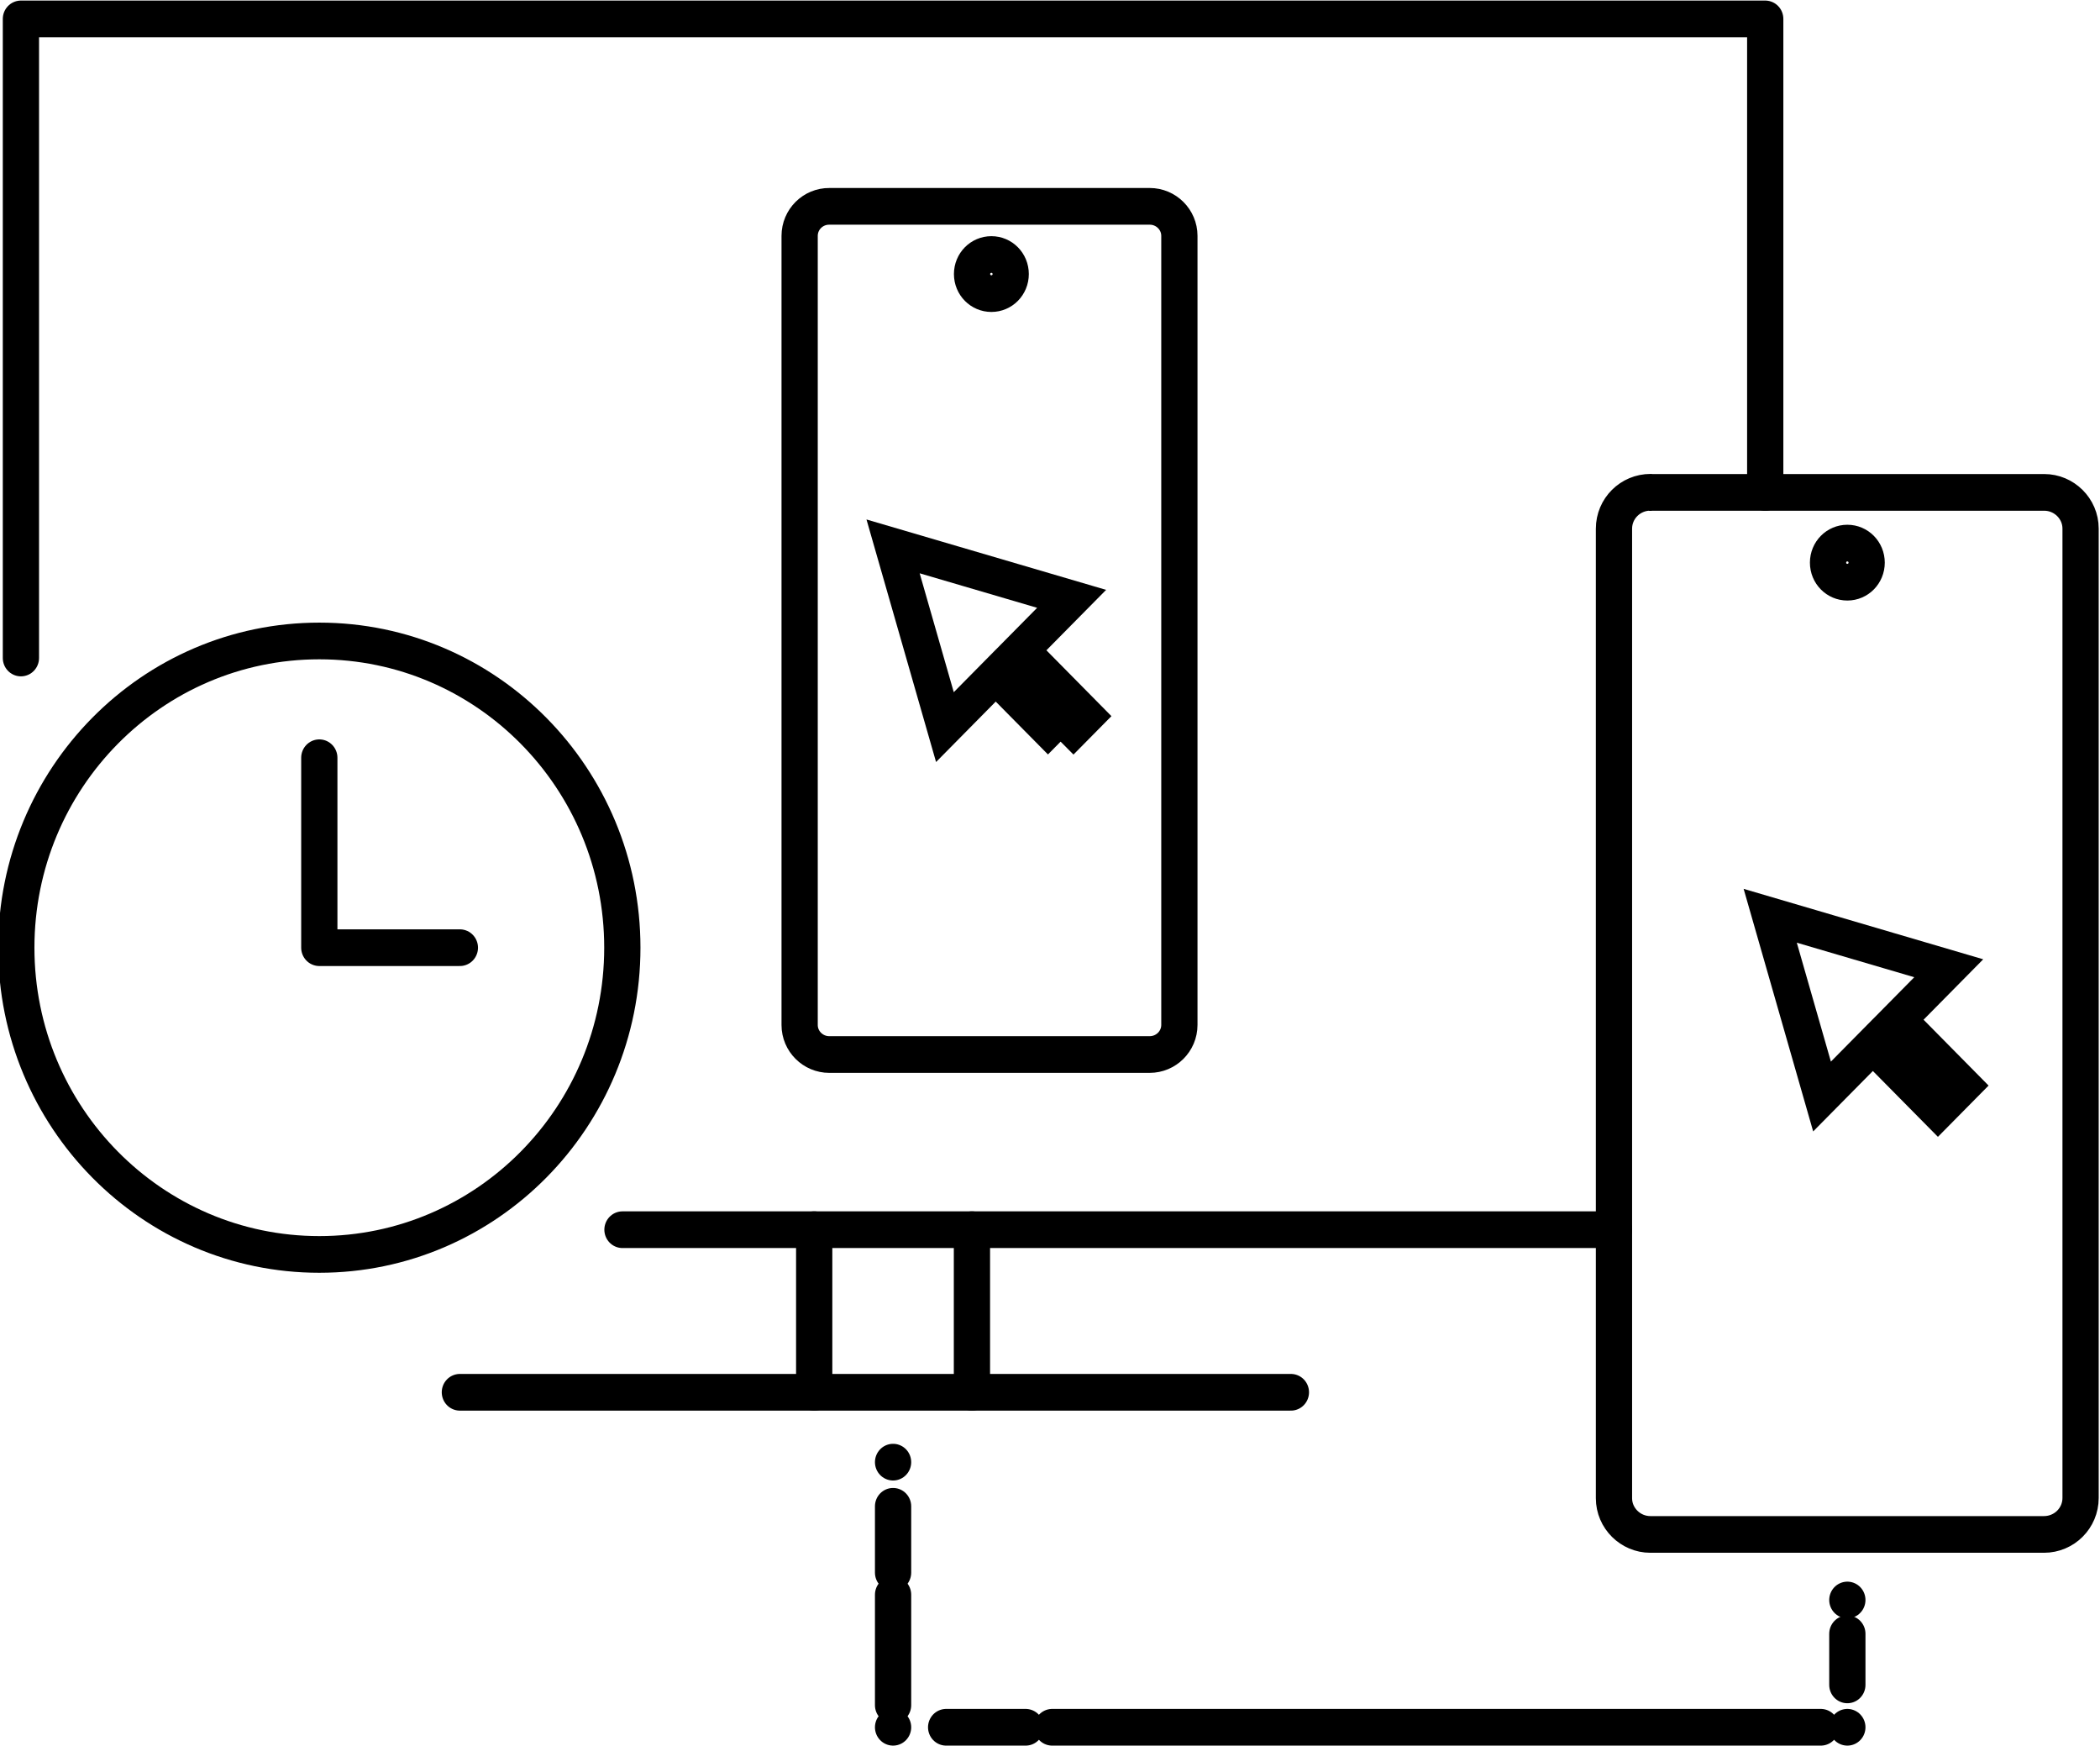 <svg width="77" height="64" xmlns="http://www.w3.org/2000/svg" xmlns:xlink="http://www.w3.org/1999/xlink" xml:space="preserve" overflow="hidden"><g transform="translate(-59 -214)"><path d="M68.417 20.38C68.417 20.773 68.102 21.088 67.709 21.088 67.316 21.088 67.001 20.773 67.001 20.38 67.001 19.987 67.316 19.672 67.709 19.672 68.102 19.672 68.417 19.987 68.417 20.38L68.417 20.38Z" stroke="#000000" stroke-width="1.329" fill="none" transform="matrix(1 0 0 1.012 59.027 214)"/><path d="M60.486 17.835 74.927 17.835C75.658 17.835 76.261 18.424 76.261 19.146L76.261 54.259C76.261 54.99 75.662 55.58 74.918 55.58L60.486 55.58C59.755 55.58 59.152 54.99 59.152 54.269L59.152 19.151C59.152 18.42 59.751 17.831 60.495 17.831L60.486 17.84Z" stroke="#000000" stroke-width="1.329" stroke-linecap="round" stroke-linejoin="round" fill="none" transform="matrix(1 0 0 1.012 59.027 214)"/><path d="M0.74 23.834 0.74 0.685 64.698 0.685 64.698 17.835" stroke="#000000" stroke-width="1.329" stroke-linecap="round" stroke-linejoin="round" fill="none" transform="matrix(1 0 0 1.012 59.027 214)"/><path d="M59.152 44.542 22.797 44.542" stroke="#000000" stroke-width="1.329" stroke-linecap="round" stroke-linejoin="round" fill="none" transform="matrix(1 0 0 1.012 59.027 214)"/><path d="M29.827 44.542 29.827 50.431" stroke="#000000" stroke-width="1.329" stroke-linecap="round" stroke-linejoin="round" fill="none" transform="matrix(1 0 0 1.012 59.027 214)"/><path d="M35.611 44.542 35.611 50.431" stroke="#000000" stroke-width="1.329" stroke-linecap="round" stroke-linejoin="round" fill="none" transform="matrix(1 0 0 1.012 59.027 214)"/><path d="M16.835 50.431 47.306 50.431" stroke="#000000" stroke-width="1.329" stroke-linecap="round" stroke-linejoin="round" fill="none" transform="matrix(1 0 0 1.012 59.027 214)"/><path d="M32.719 52.962 32.719 52.962" stroke="#000000" stroke-width="1.329" stroke-linecap="round" stroke-linejoin="round" fill="none" transform="matrix(1 0 0 1.012 59.027 214)"/><path d="M32.719 54.561 32.719 56.964" stroke="#000000" stroke-width="1.329" stroke-linecap="round" stroke-linejoin="round" fill="none" transform="matrix(1 0 0 1.012 59.027 214)"/><path d="M32.719 57.763 32.719 61.765" stroke="#000000" stroke-width="1.329" stroke-linecap="round" stroke-linejoin="round" fill="none" transform="matrix(1 0 0 1.012 59.027 214)"/><path d="M32.719 62.565 32.719 62.565" stroke="#000000" stroke-width="1.329" stroke-linecap="round" stroke-linejoin="round" fill="none" transform="matrix(1 0 0 1.012 59.027 214)"/><path d="M34.665 62.565 37.58 62.565" stroke="#000000" stroke-width="1.329" stroke-linecap="round" stroke-linejoin="round" fill="none" transform="matrix(1 0 0 1.012 59.027 214)"/><path d="M38.553 62.565 66.736 62.565" stroke="#000000" stroke-width="1.329" stroke-linecap="round" stroke-linejoin="round" fill="none" transform="matrix(1 0 0 1.012 59.027 214)"/><path d="M67.709 62.565 67.709 62.565" stroke="#000000" stroke-width="1.329" stroke-linecap="round" stroke-linejoin="round" fill="none" transform="matrix(1 0 0 1.012 59.027 214)"/><path d="M67.709 61.03 67.709 59.179" stroke="#000000" stroke-width="1.329" stroke-linecap="round" stroke-linejoin="round" fill="none" transform="matrix(1 0 0 1.012 59.027 214)"/><path d="M67.709 57.955 67.709 57.955" stroke="#000000" stroke-width="1.329" stroke-linecap="round" stroke-linejoin="round" fill="none" transform="matrix(1 0 0 1.012 59.027 214)"/><path d="M42.13 7.474 30.385 7.474C29.782 7.469 29.293 7.949 29.293 8.543L29.293 37.128C29.293 37.717 29.782 38.197 30.38 38.197L42.126 38.197C42.729 38.197 43.217 37.717 43.217 37.123L43.217 8.543C43.217 7.954 42.729 7.474 42.13 7.474ZM36.324 9.219C36.717 9.219 37.032 9.534 37.032 9.927 37.032 10.32 36.717 10.635 36.324 10.635 35.931 10.635 35.615 10.32 35.615 9.927 35.615 9.534 35.931 9.219 36.324 9.219ZM38.868 26.858 36.483 24.473 34.62 26.337 32.719 19.791 39.266 21.691 37.402 23.555 39.786 25.94 38.864 26.862Z" stroke="#000000" stroke-width="1.329" fill="none" transform="matrix(1 0 0 1.012 59.027 214)"/><path d="M71.427 35.072 64.881 33.171 66.781 39.718 68.645 37.854 71.03 40.239 71.948 39.321 69.564 36.936 71.427 35.072Z" stroke="#000000" stroke-width="1.329" fill="none" transform="matrix(1 0 0 1.012 59.027 214)"/><path d="M22.792 34.327C22.792 40.463 17.818 45.438 11.681 45.438 5.545 45.438 0.571 40.463 0.571 34.327 0.571 28.191 5.545 23.217 11.681 23.217 17.818 23.217 22.792 28.191 22.792 34.327Z" stroke="#000000" stroke-width="1.329" stroke-linecap="round" stroke-linejoin="round" fill="none" transform="matrix(1 0 0 1.012 59.027 214)"/><path d="M16.835 34.327 11.681 34.327 11.681 27.447" stroke="#000000" stroke-width="1.329" stroke-linecap="round" stroke-linejoin="round" fill="none" transform="matrix(1 0 0 1.012 59.027 214)"/></g></svg>